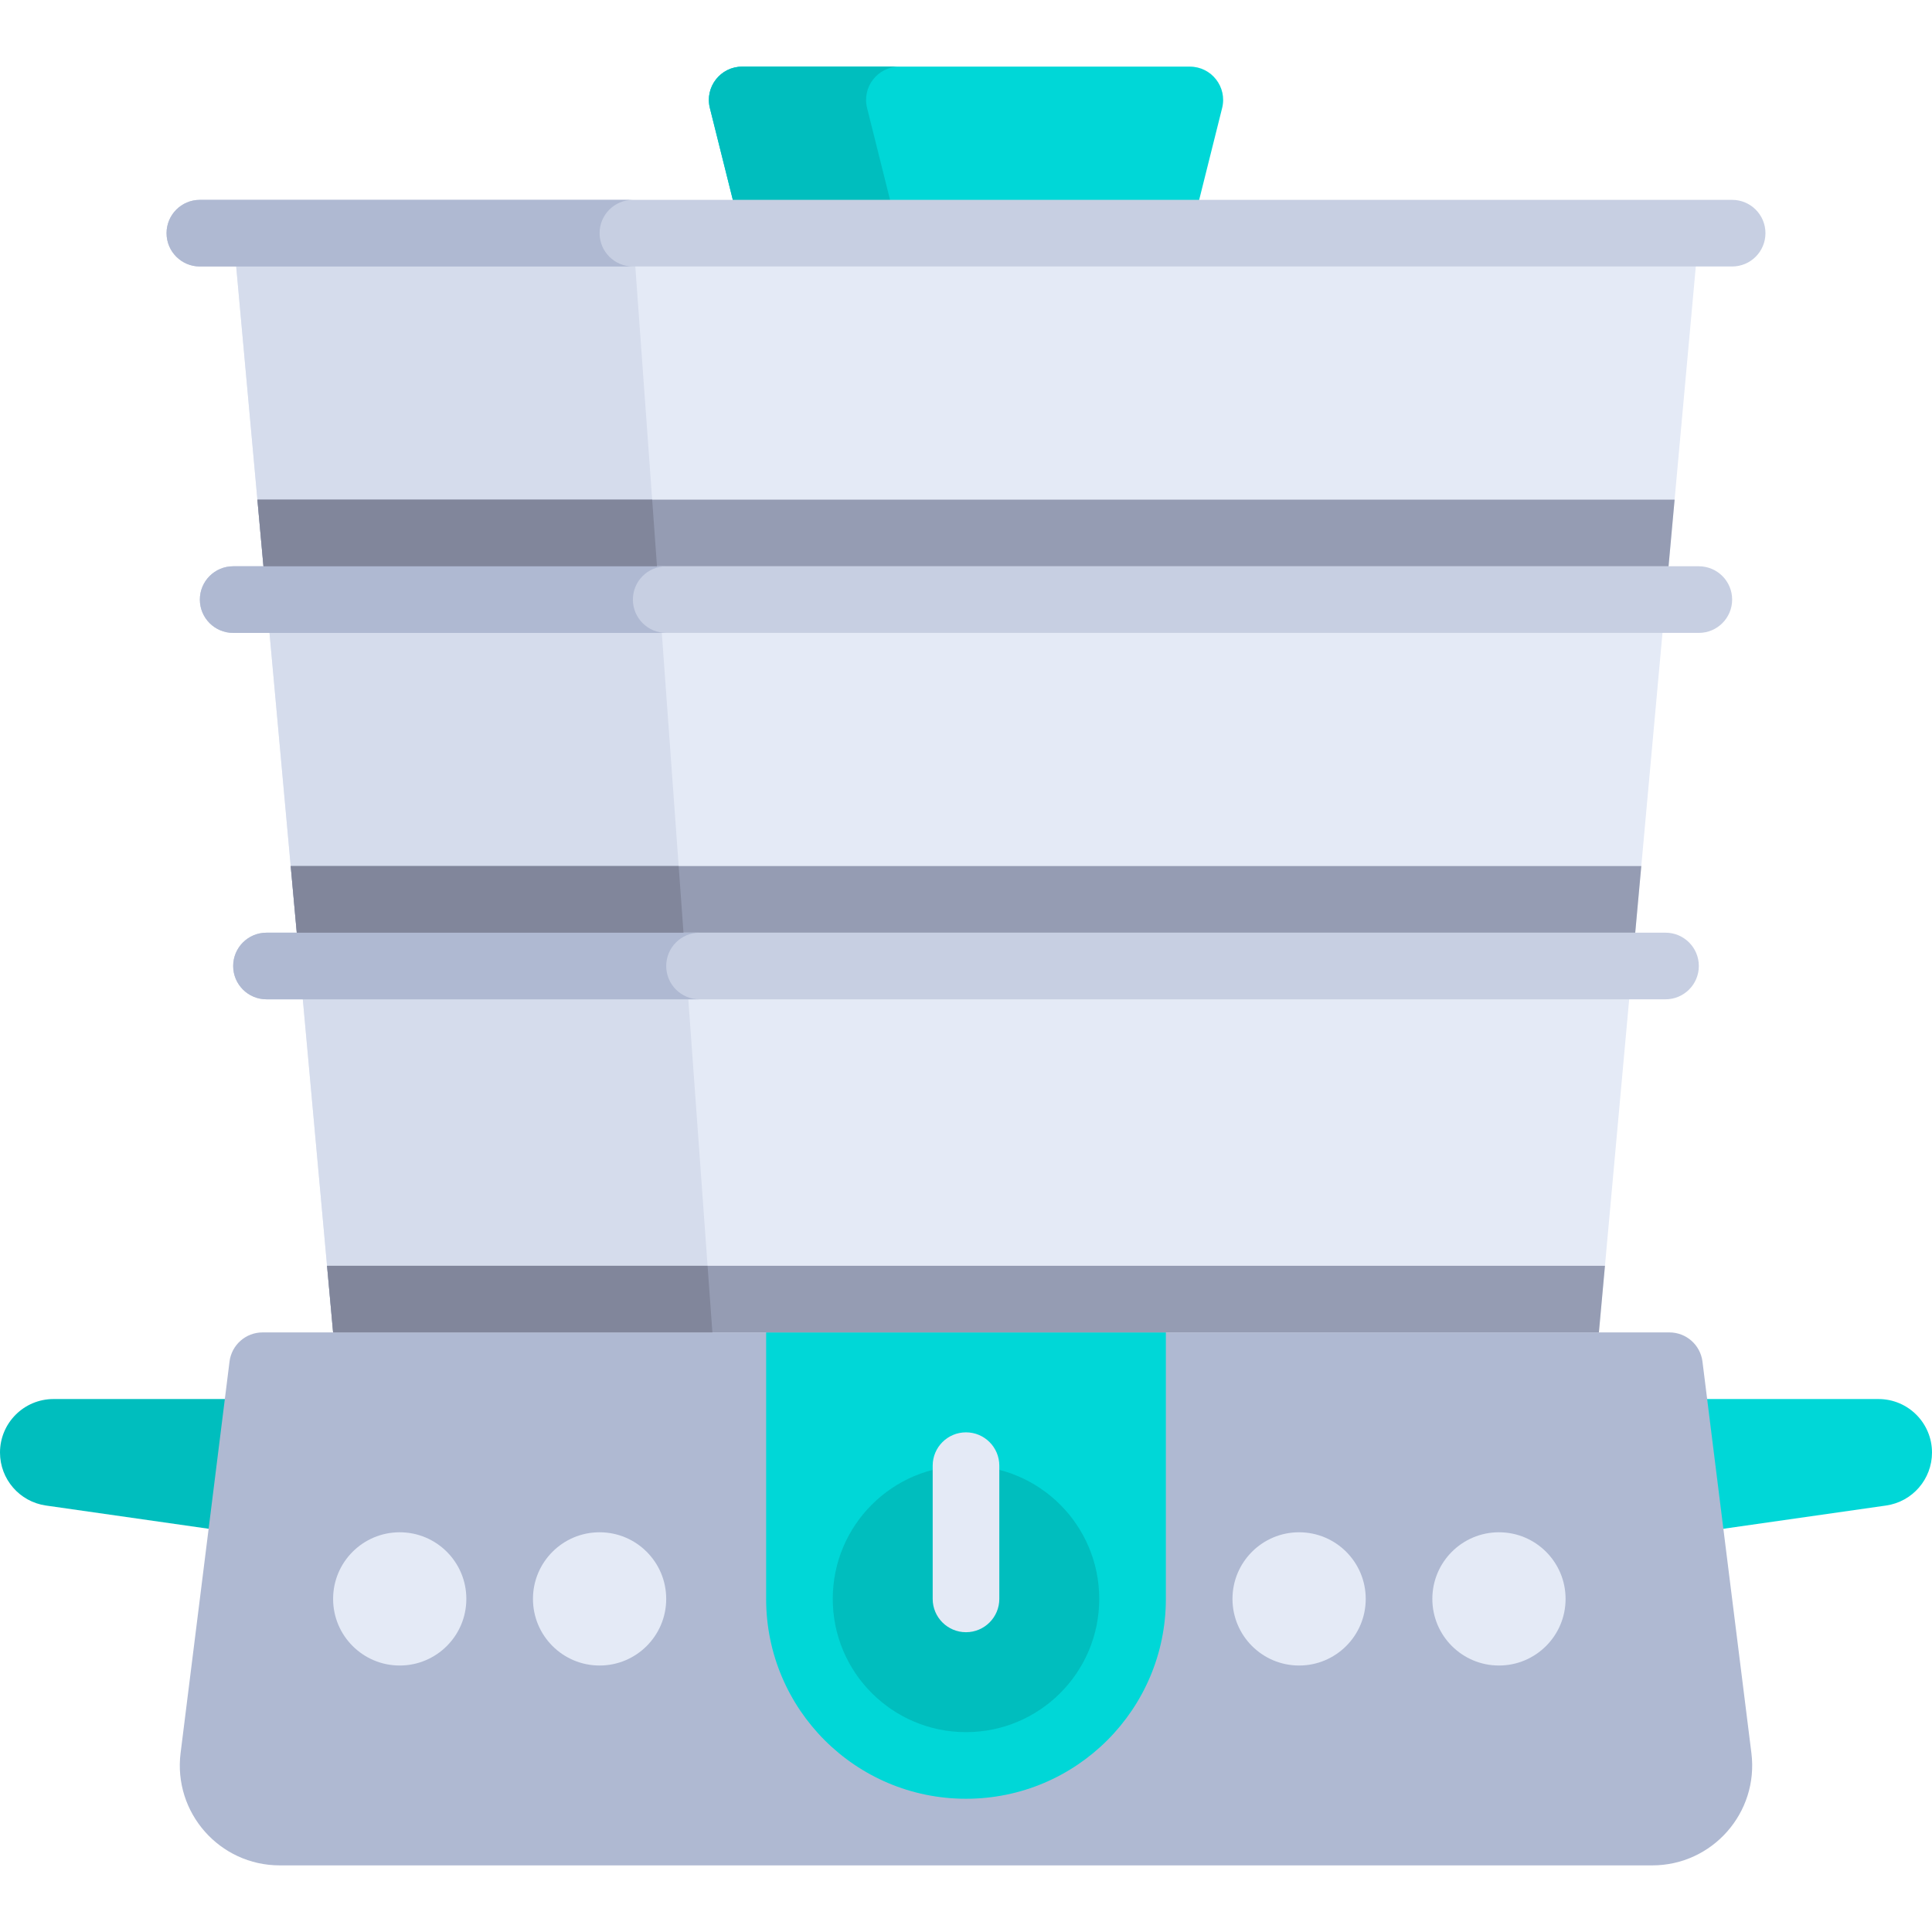 <?xml version="1.0" encoding="iso-8859-1"?>
<!-- Uploaded to: SVG Repo, www.svgrepo.com, Generator: SVG Repo Mixer Tools -->
<svg height="800px" width="800px" version="1.1" id="Layer_1" xmlns="http://www.w3.org/2000/svg" xmlns:xlink="http://www.w3.org/1999/xlink" 
	 viewBox="0 0 512 512" xml:space="preserve">
<path style="fill:#00D7D7;" d="M315.586,61.793H196.414l-8.292-33.17c-1.393-5.571,2.822-10.968,8.564-10.968h118.63
	c5.743,0,9.956,5.397,8.564,10.968L315.586,61.793z"/>
<path style="fill:#00BEBE;" d="M238.349,17.655h-41.664c-5.743,0-9.956,5.397-8.564,10.968l8.292,33.17h41.664l-8.292-33.17
	C228.392,23.052,232.606,17.655,238.349,17.655z"/>
<polygon style="fill:#E4EAF6;" points="61.793,61.793 88.276,353.103 423.724,353.103 450.207,61.793 "/>
<polygon style="fill:#D5DCEC;" points="61.793,61.793 88.276,353.103 188.79,353.103 167.724,61.793 "/>
<path style="fill:#00BEBE;" d="M14.183,370.759C6.349,370.759,0,377.108,0,384.941c0,7.058,5.19,13.042,12.177,14.04l49.617,7.087
	v-35.31H14.183z"/>
<path style="fill:#00D7D7;" d="M497.817,370.759h-47.61v35.31l49.617-7.089c6.987-0.998,12.177-6.982,12.177-14.04
	C512,377.108,505.651,370.759,497.817,370.759z"/>
<path style="fill:#AFB9D2;" d="M437.863,494.345H74.137c-15.929,0-28.254-13.961-26.279-29.768l12.968-103.741
	c0.552-4.417,4.308-7.733,8.759-7.733h372.828c4.452,0,8.207,3.315,8.759,7.733l12.968,103.741
	C466.116,480.384,453.792,494.345,437.863,494.345z"/>
<path style="fill:#00D7D7;" d="M203.034,353.103v70.621c0,29.252,23.713,52.966,52.966,52.966s52.966-23.713,52.966-52.966v-70.621
	H203.034z"/>
<g>
	<path style="fill:#C7CFE2;" d="M450.207,167.724H61.793c-4.875,0-8.828-3.953-8.828-8.828c0-4.875,3.953-8.828,8.828-8.828h388.414
		c4.875,0,8.828,3.953,8.828,8.828C459.034,163.772,455.082,167.724,450.207,167.724z"/>
	<path style="fill:#C7CFE2;" d="M459.034,70.621H52.966c-4.875,0-8.828-3.953-8.828-8.828s3.953-8.828,8.828-8.828h406.069
		c4.875,0,8.828,3.953,8.828,8.828S463.91,70.621,459.034,70.621z"/>
	<path style="fill:#C7CFE2;" d="M441.379,264.828H70.621c-4.875,0-8.828-3.953-8.828-8.828s3.953-8.828,8.828-8.828h370.759
		c4.875,0,8.828,3.953,8.828,8.828S446.254,264.828,441.379,264.828z"/>
</g>
<g>
	<circle style="fill:#E4EAF6;" cx="158.897" cy="423.724" r="17.655"/>
	<circle style="fill:#E4EAF6;" cx="105.931" cy="423.724" r="17.655"/>
</g>
<g>
	<polygon style="fill:#959CB3;" points="442.182,150.069 443.787,132.414 68.213,132.414 69.818,150.069 	"/>
	<polygon style="fill:#959CB3;" points="433.354,247.172 434.959,229.517 77.041,229.517 78.646,247.172 	"/>
	<polygon style="fill:#959CB3;" points="86.67,335.448 88.276,353.103 423.724,353.103 425.33,335.448 	"/>
</g>
<circle style="fill:#00BEBE;" cx="256" cy="423.724" r="35.31"/>
<g>
	<path style="fill:#E4EAF6;" d="M256,432.552c-4.875,0-8.828-3.953-8.828-8.828v-35.31c0-4.875,3.953-8.828,8.828-8.828
		s8.828,3.953,8.828,8.828v35.31C264.828,428.599,260.875,432.552,256,432.552z"/>
	<circle style="fill:#E4EAF6;" cx="397.241" cy="423.724" r="17.655"/>
	<circle style="fill:#E4EAF6;" cx="344.276" cy="423.724" r="17.655"/>
</g>
<g>
	<path style="fill:#AFB9D2;" d="M158.897,61.793c0-4.875,3.953-8.828,8.828-8.828H52.966c-4.875,0-8.828,3.953-8.828,8.828
		s3.953,8.828,8.828,8.828h114.759C162.849,70.621,158.897,66.668,158.897,61.793z"/>
	<path style="fill:#AFB9D2;" d="M167.724,158.897c0-4.875,3.953-8.828,8.828-8.828H61.793c-4.875,0-8.828,3.953-8.828,8.828
		c0,4.875,3.953,8.828,8.828,8.828h114.759C171.677,167.724,167.724,163.772,167.724,158.897z"/>
	<path style="fill:#AFB9D2;" d="M176.552,256c0-4.875,3.953-8.828,8.828-8.828H70.621c-4.875,0-8.828,3.953-8.828,8.828
		s3.953,8.828,8.828,8.828h114.759C180.504,264.828,176.552,260.875,176.552,256z"/>
</g>
<g>
	<polygon style="fill:#81869B;" points="172.831,132.414 68.213,132.414 69.818,150.069 174.108,150.069 	"/>
	<polygon style="fill:#81869B;" points="179.853,229.517 77.041,229.517 78.646,247.172 181.13,247.172 	"/>
	<polygon style="fill:#81869B;" points="86.67,335.448 88.276,353.103 188.79,353.103 187.513,335.448 	"/>
</g>
</svg>